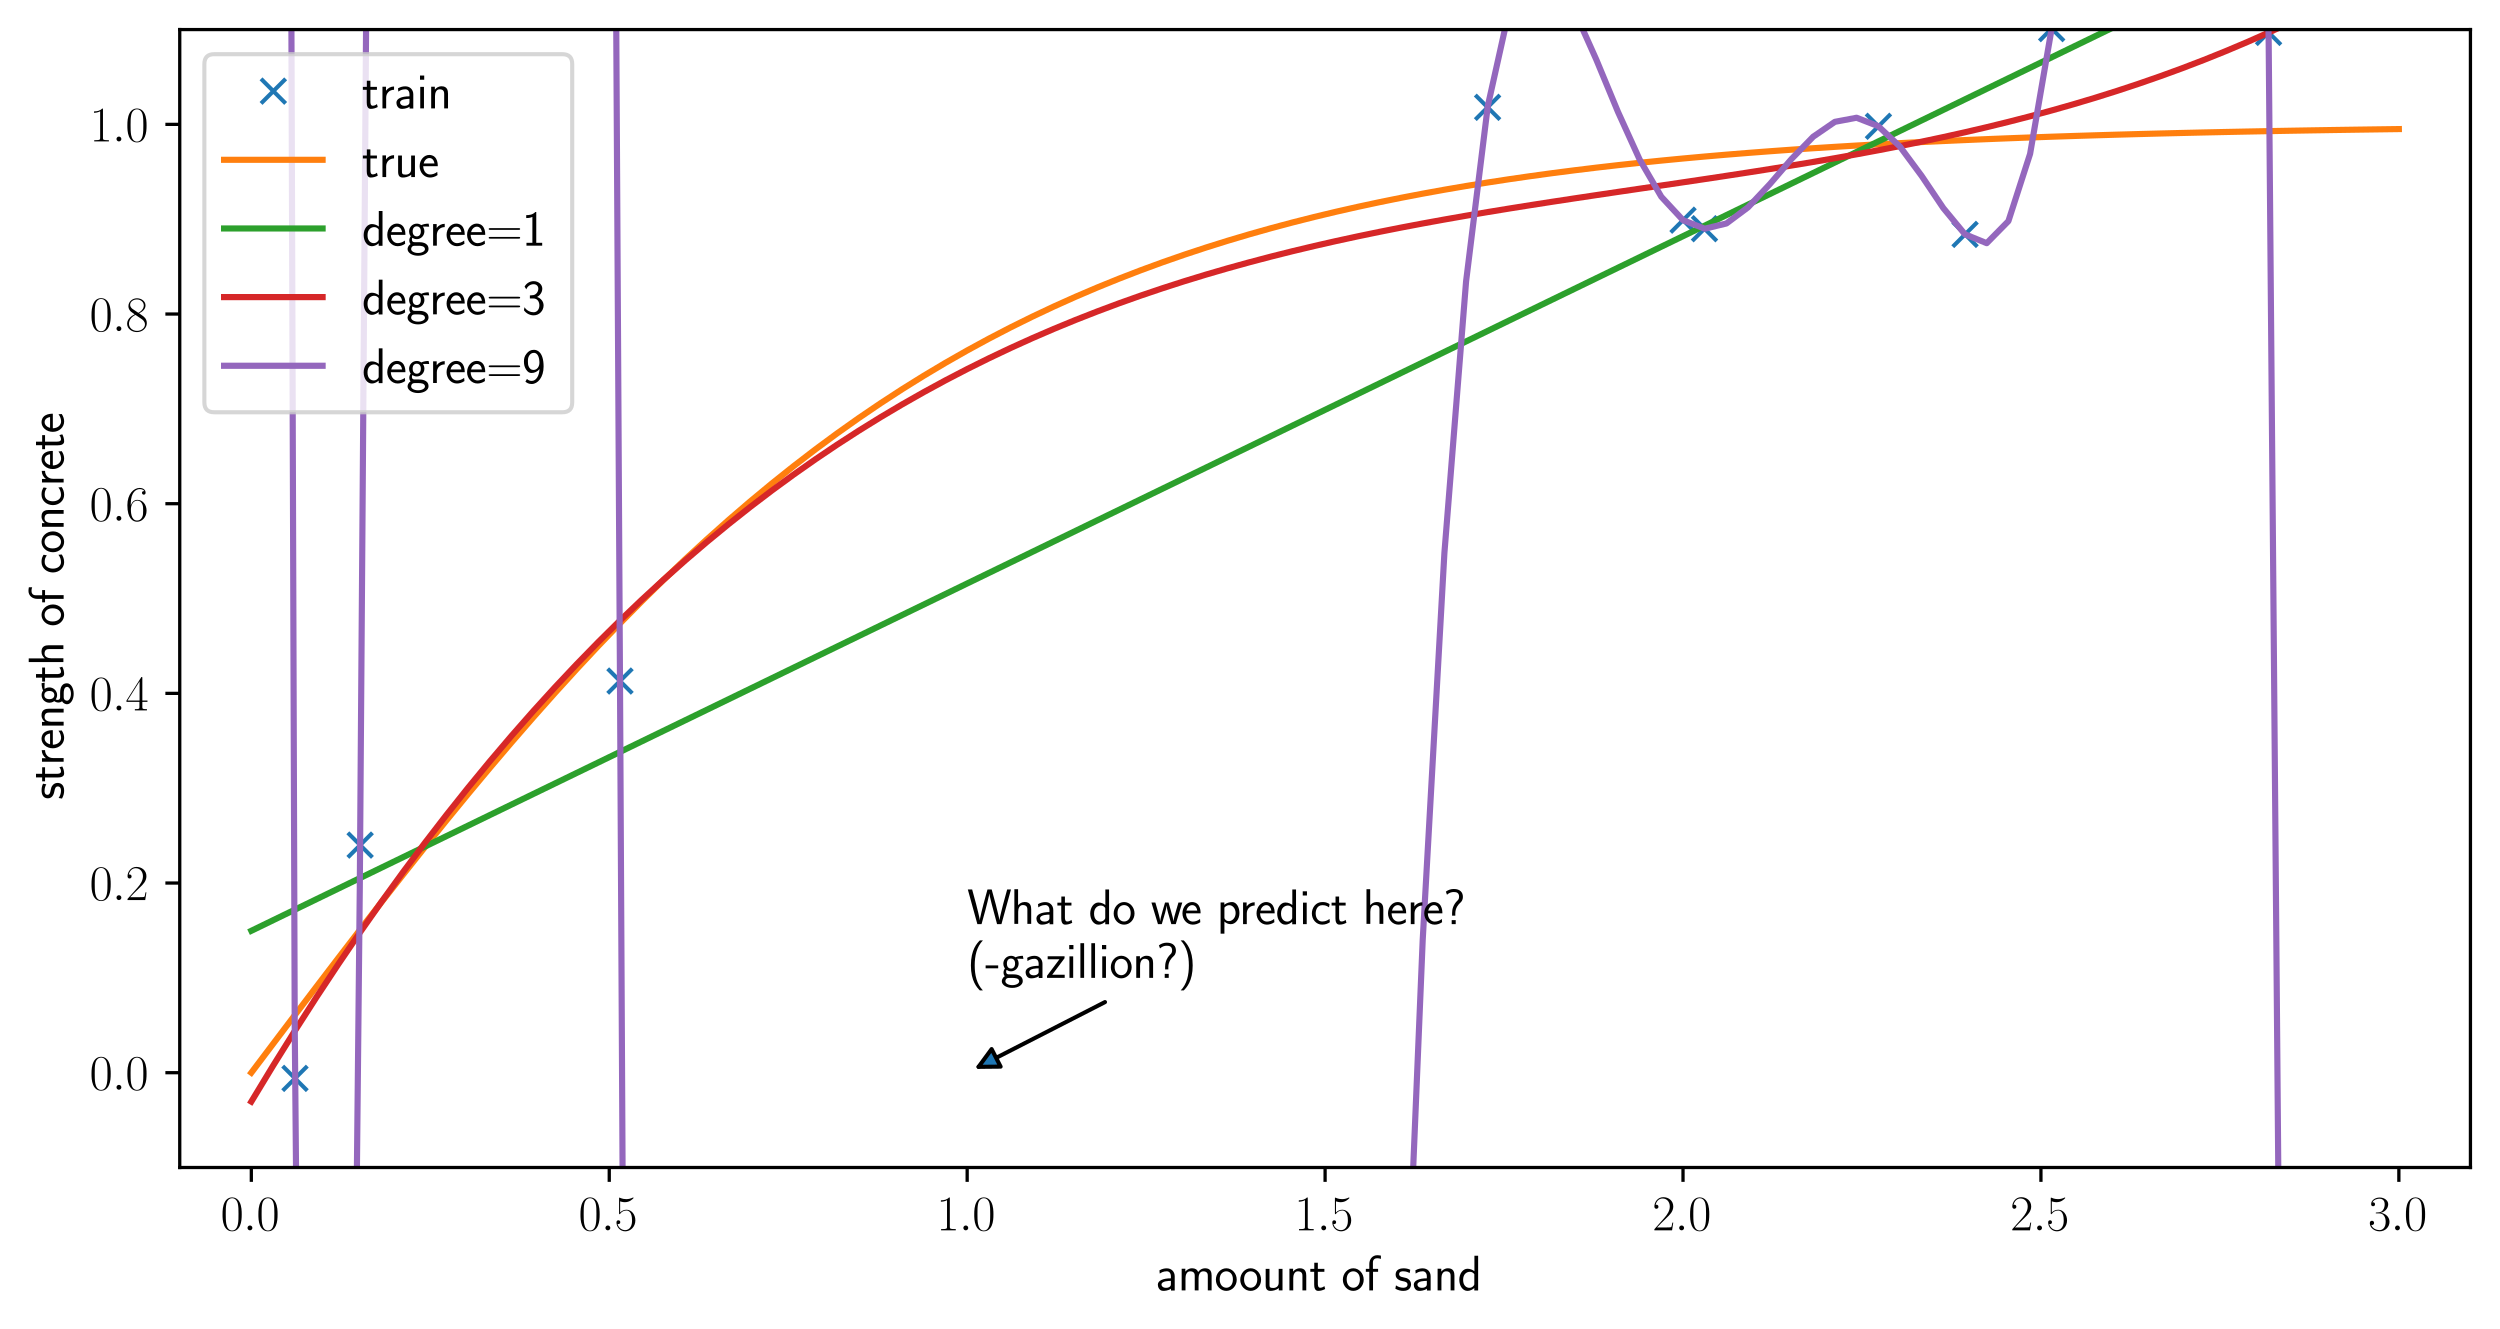 <?xml version="1.0" encoding="utf-8" standalone="no"?>
<!DOCTYPE svg PUBLIC "-//W3C//DTD SVG 1.1//EN"
  "http://www.w3.org/Graphics/SVG/1.1/DTD/svg11.dtd">
<svg xmlns:xlink="http://www.w3.org/1999/xlink" width="608.984pt" height="323.854pt" viewBox="0 0 608.984 323.854" xmlns="http://www.w3.org/2000/svg" version="1.1">
 <defs>
  <style type="text/css">*{stroke-linejoin: round; stroke-linecap: butt}</style>
 </defs>
 <g id="figure_1">
  <g id="patch_1">
   <path d="M 0 323.854 
L 608.984 323.854 
L 608.984 0 
L 0 0 
z
" style="fill: #ffffff"/>
  </g>
  <g id="axes_1">
   <g id="patch_2">
    <path d="M 43.784 284.4 
L 601.784 284.4 
L 601.784 7.2 
L 43.784 7.2 
z
" style="fill: #ffffff"/>
   </g>
   <g id="matplotlib.axis_1">
    <g id="xtick_1">
     <g id="line2d_1">
      <defs>
       <path id="m92becb35ff" d="M 0 0 
L 0 3.5 
" style="stroke: #000000; stroke-width: 0.8"/>
      </defs>
      <g>
       <use xlink:href="#m92becb35ff" x="61.222" y="284.4" style="stroke: #000000; stroke-width: 0.8"/>
      </g>
     </g>
     <g id="text_1">
      <!-- $\mathdefault{0.0}$ -->
      <g transform="translate(53.743 299.702) scale(0.12 -0.12)">
       <defs>
        <path id="CMR17-30" d="M 2688 2025 
C 2688 2416 2682 3080 2413 3591 
C 2176 4039 1798 4198 1466 4198 
C 1158 4198 768 4058 525 3597 
C 269 3118 243 2524 243 2025 
C 243 1661 250 1106 448 619 
C 723 -39 1216 -128 1466 -128 
C 1760 -128 2208 -7 2470 600 
C 2662 1042 2688 1559 2688 2025 
z
M 1466 -26 
C 1056 -26 813 325 723 812 
C 653 1188 653 1738 653 2096 
C 653 2588 653 2997 736 3387 
C 858 3929 1216 4096 1466 4096 
C 1728 4096 2067 3923 2189 3400 
C 2272 3036 2278 2607 2278 2096 
C 2278 1680 2278 1169 2202 792 
C 2067 95 1690 -26 1466 -26 
z
" transform="scale(0.016)"/>
        <path id="CMMI12-3a" d="M 1178 307 
C 1178 492 1024 619 870 619 
C 685 619 557 466 557 313 
C 557 128 710 0 864 0 
C 1050 0 1178 153 1178 307 
z
" transform="scale(0.016)"/>
       </defs>
       <use xlink:href="#CMR17-30" transform="scale(0.996)"/>
       <use xlink:href="#CMMI12-3a" transform="translate(45.69 0) scale(0.996)"/>
       <use xlink:href="#CMR17-30" transform="translate(72.788 0) scale(0.996)"/>
      </g>
     </g>
    </g>
    <g id="xtick_2">
     <g id="line2d_2">
      <g>
       <use xlink:href="#m92becb35ff" x="148.409" y="284.4" style="stroke: #000000; stroke-width: 0.8"/>
      </g>
     </g>
     <g id="text_2">
      <!-- $\mathdefault{0.5}$ -->
      <g transform="translate(140.931 299.702) scale(0.12 -0.12)">
       <defs>
        <path id="CMR17-35" d="M 730 3692 
C 794 3666 1056 3584 1325 3584 
C 1920 3584 2246 3911 2432 4100 
C 2432 4157 2432 4192 2394 4192 
C 2387 4192 2374 4192 2323 4163 
C 2099 4058 1837 3973 1517 3973 
C 1325 3973 1037 3999 723 4139 
C 653 4171 640 4171 634 4171 
C 602 4171 595 4164 595 4037 
L 595 2203 
C 595 2089 595 2057 659 2057 
C 691 2057 704 2070 736 2114 
C 941 2401 1222 2522 1542 2522 
C 1766 2522 2246 2382 2246 1289 
C 2246 1085 2246 715 2054 421 
C 1894 159 1645 25 1370 25 
C 947 25 518 320 403 814 
C 429 807 480 795 506 795 
C 589 795 749 840 749 1038 
C 749 1210 627 1280 506 1280 
C 358 1280 262 1190 262 1011 
C 262 454 704 -128 1382 -128 
C 2042 -128 2669 440 2669 1264 
C 2669 2030 2170 2624 1549 2624 
C 1222 2624 947 2503 730 2274 
L 730 3692 
z
" transform="scale(0.016)"/>
       </defs>
       <use xlink:href="#CMR17-30" transform="scale(0.996)"/>
       <use xlink:href="#CMMI12-3a" transform="translate(45.69 0) scale(0.996)"/>
       <use xlink:href="#CMR17-35" transform="translate(72.788 0) scale(0.996)"/>
      </g>
     </g>
    </g>
    <g id="xtick_3">
     <g id="line2d_3">
      <g>
       <use xlink:href="#m92becb35ff" x="235.597" y="284.4" style="stroke: #000000; stroke-width: 0.8"/>
      </g>
     </g>
     <g id="text_3">
      <!-- $\mathdefault{1.0}$ -->
      <g transform="translate(228.118 299.702) scale(0.12 -0.12)">
       <defs>
        <path id="CMR17-31" d="M 1702 4058 
C 1702 4192 1696 4192 1606 4192 
C 1357 3916 979 3827 621 3827 
C 602 3827 570 3827 563 3808 
C 557 3795 557 3782 557 3648 
C 755 3648 1088 3686 1344 3839 
L 1344 461 
C 1344 236 1331 160 781 160 
L 589 160 
L 589 0 
C 896 0 1216 0 1523 0 
C 1830 0 2150 0 2458 0 
L 2458 160 
L 2266 160 
C 1715 160 1702 230 1702 458 
L 1702 4058 
z
" transform="scale(0.016)"/>
       </defs>
       <use xlink:href="#CMR17-31" transform="scale(0.996)"/>
       <use xlink:href="#CMMI12-3a" transform="translate(45.69 0) scale(0.996)"/>
       <use xlink:href="#CMR17-30" transform="translate(72.788 0) scale(0.996)"/>
      </g>
     </g>
    </g>
    <g id="xtick_4">
     <g id="line2d_4">
      <g>
       <use xlink:href="#m92becb35ff" x="322.784" y="284.4" style="stroke: #000000; stroke-width: 0.8"/>
      </g>
     </g>
     <g id="text_4">
      <!-- $\mathdefault{1.5}$ -->
      <g transform="translate(315.306 299.702) scale(0.12 -0.12)">
       <use xlink:href="#CMR17-31" transform="scale(0.996)"/>
       <use xlink:href="#CMMI12-3a" transform="translate(45.69 0) scale(0.996)"/>
       <use xlink:href="#CMR17-35" transform="translate(72.788 0) scale(0.996)"/>
      </g>
     </g>
    </g>
    <g id="xtick_5">
     <g id="line2d_5">
      <g>
       <use xlink:href="#m92becb35ff" x="409.972" y="284.4" style="stroke: #000000; stroke-width: 0.8"/>
      </g>
     </g>
     <g id="text_5">
      <!-- $\mathdefault{2.0}$ -->
      <g transform="translate(402.493 299.702) scale(0.12 -0.12)">
       <defs>
        <path id="CMR17-32" d="M 2669 989 
L 2554 989 
C 2490 536 2438 459 2413 420 
C 2381 369 1920 369 1830 369 
L 602 369 
C 832 619 1280 1072 1824 1597 
C 2214 1967 2669 2402 2669 3035 
C 2669 3790 2067 4224 1395 4224 
C 691 4224 262 3604 262 3030 
C 262 2780 448 2748 525 2748 
C 589 2748 781 2787 781 3010 
C 781 3207 614 3264 525 3264 
C 486 3264 448 3258 422 3245 
C 544 3790 915 4058 1306 4058 
C 1862 4058 2227 3617 2227 3035 
C 2227 2479 1901 2000 1536 1584 
L 262 146 
L 262 0 
L 2515 0 
L 2669 989 
z
" transform="scale(0.016)"/>
       </defs>
       <use xlink:href="#CMR17-32" transform="scale(0.996)"/>
       <use xlink:href="#CMMI12-3a" transform="translate(45.69 0) scale(0.996)"/>
       <use xlink:href="#CMR17-30" transform="translate(72.788 0) scale(0.996)"/>
      </g>
     </g>
    </g>
    <g id="xtick_6">
     <g id="line2d_6">
      <g>
       <use xlink:href="#m92becb35ff" x="497.159" y="284.4" style="stroke: #000000; stroke-width: 0.8"/>
      </g>
     </g>
     <g id="text_6">
      <!-- $\mathdefault{2.5}$ -->
      <g transform="translate(489.681 299.702) scale(0.12 -0.12)">
       <use xlink:href="#CMR17-32" transform="scale(0.996)"/>
       <use xlink:href="#CMMI12-3a" transform="translate(45.69 0) scale(0.996)"/>
       <use xlink:href="#CMR17-35" transform="translate(72.788 0) scale(0.996)"/>
      </g>
     </g>
    </g>
    <g id="xtick_7">
     <g id="line2d_7">
      <g>
       <use xlink:href="#m92becb35ff" x="584.347" y="284.4" style="stroke: #000000; stroke-width: 0.8"/>
      </g>
     </g>
     <g id="text_7">
      <!-- $\mathdefault{3.0}$ -->
      <g transform="translate(576.868 299.702) scale(0.12 -0.12)">
       <defs>
        <path id="CMR17-33" d="M 1414 2157 
C 1984 2157 2234 1662 2234 1090 
C 2234 320 1824 25 1453 25 
C 1114 25 563 194 390 693 
C 422 680 454 680 486 680 
C 640 680 755 782 755 948 
C 755 1133 614 1216 486 1216 
C 378 1216 211 1165 211 926 
C 211 335 787 -128 1466 -128 
C 2176 -128 2720 430 2720 1085 
C 2720 1707 2208 2157 1600 2227 
C 2086 2328 2554 2756 2554 3329 
C 2554 3820 2048 4179 1472 4179 
C 890 4179 378 3829 378 3329 
C 378 3110 544 3072 627 3072 
C 762 3072 877 3155 877 3321 
C 877 3486 762 3569 627 3569 
C 602 3569 570 3569 544 3557 
C 730 3959 1235 4032 1459 4032 
C 1683 4032 2106 3925 2106 3320 
C 2106 3143 2080 2828 1862 2550 
C 1670 2304 1453 2304 1242 2284 
C 1210 2284 1062 2269 1037 2269 
C 992 2263 966 2257 966 2208 
C 966 2163 973 2157 1101 2157 
L 1414 2157 
z
" transform="scale(0.016)"/>
       </defs>
       <use xlink:href="#CMR17-33" transform="scale(0.996)"/>
       <use xlink:href="#CMMI12-3a" transform="translate(45.69 0) scale(0.996)"/>
       <use xlink:href="#CMR17-30" transform="translate(72.788 0) scale(0.996)"/>
      </g>
     </g>
    </g>
    <g id="text_8">
     <!-- amoount of sand -->
     <g transform="translate(281.552 314.329) scale(0.12 -0.12)">
      <defs>
       <path id="CMSS17-61" d="M 2406 1791 
C 2406 2392 1978 2808 1402 2808 
C 1120 2808 813 2757 461 2553 
L 499 2135 
C 659 2248 934 2432 1395 2432 
C 1722 2432 1920 2180 1920 1782 
L 1920 1536 
C 896 1536 256 1238 256 726 
C 256 461 416 -64 947 -64 
C 1043 -64 1562 -64 1933 217 
L 1933 -19 
L 2406 -19 
L 2406 1791 
z
M 1920 816 
C 1920 701 1920 548 1728 434 
C 1562 325 1350 325 1261 325 
C 941 325 723 511 723 744 
C 723 1211 1722 1211 1920 1211 
L 1920 816 
z
" transform="scale(0.016)"/>
       <path id="CMSS17-6d" d="M 4288 1877 
C 4288 2308 4179 2816 3462 2816 
C 2982 2816 2694 2516 2566 2331 
C 2451 2670 2182 2816 1798 2816 
C 1363 2816 1088 2568 941 2389 
L 941 2758 
L 474 2758 
L 474 0 
L 960 0 
L 960 1559 
C 960 1939 1101 2428 1555 2428 
C 2138 2428 2138 2016 2138 1829 
L 2138 0 
L 2624 0 
L 2624 1559 
C 2624 1939 2765 2428 3219 2428 
C 3802 2428 3802 2016 3802 1829 
L 3802 0 
L 4288 0 
L 4288 1877 
z
" transform="scale(0.016)"/>
       <path id="CMSS17-6f" d="M 2829 1356 
C 2829 2176 2221 2816 1504 2816 
C 768 2816 173 2157 173 1356 
C 173 544 787 -64 1498 -64 
C 2227 -64 2829 563 2829 1356 
z
M 1504 337 
C 1050 337 659 709 659 1408 
C 659 2151 1114 2427 1498 2427 
C 1914 2427 2342 2126 2342 1408 
C 2342 683 1926 337 1504 337 
z
" transform="scale(0.016)"/>
       <path id="CMSS17-75" d="M 2618 2739 
L 2131 2739 
L 2131 972 
C 2131 498 1786 306 1421 306 
C 998 306 960 447 960 709 
L 960 2739 
L 474 2739 
L 474 678 
C 474 179 646 -64 1088 -64 
C 1306 -64 1798 -13 2144 306 
L 2144 0 
L 2618 0 
L 2618 2739 
z
" transform="scale(0.016)"/>
       <path id="CMSS17-6e" d="M 2618 1877 
C 2618 2283 2522 2816 1798 2816 
C 1389 2816 1120 2606 941 2389 
L 941 2758 
L 474 2758 
L 474 0 
L 960 0 
L 960 1559 
C 960 1964 1114 2428 1549 2428 
C 2112 2428 2131 2048 2131 1829 
L 2131 0 
L 2618 0 
L 2618 1877 
z
" transform="scale(0.016)"/>
       <path id="CMSS17-74" d="M 1069 2368 
L 1901 2368 
L 1901 2737 
L 1069 2737 
L 1069 3520 
L 614 3520 
L 614 2737 
L 109 2737 
L 109 2368 
L 602 2368 
L 602 749 
C 602 384 685 -64 1107 -64 
C 1427 -64 1722 25 2003 172 
L 1901 548 
C 1747 414 1562 337 1363 337 
C 1082 337 1069 696 1069 856 
L 1069 2368 
z
" transform="scale(0.016)"/>
       <path id="CMSS17-66" d="M 1075 2368 
L 1722 2368 
L 1722 2737 
L 1062 2737 
L 1062 3559 
C 1062 4014 1408 4092 1606 4092 
C 1670 4092 1850 4092 2080 4009 
L 2080 4429 
C 1933 4461 1754 4480 1613 4480 
C 1018 4480 602 3993 602 3359 
L 602 2737 
L 160 2737 
L 160 2368 
L 602 2368 
L 602 0 
L 1075 0 
L 1075 2368 
z
" transform="scale(0.016)"/>
       <path id="CMSS17-73" d="M 2061 2627 
C 1683 2807 1389 2807 1197 2807 
C 742 2807 198 2648 198 2003 
C 198 1359 902 1218 1094 1179 
C 1389 1122 1715 1058 1715 740 
C 1715 337 1254 337 1171 337 
C 915 337 563 407 243 638 
L 166 210 
C 531 0 883 -64 1178 -64 
C 1965 -64 2163 416 2163 781 
C 2163 1094 1984 1305 1862 1401 
C 1651 1568 1574 1587 1050 1696 
C 960 1709 646 1779 646 2066 
C 646 2432 1050 2432 1139 2432 
C 1555 2432 1811 2303 1984 2208 
L 2061 2627 
z
" transform="scale(0.016)"/>
       <path id="CMSS17-64" d="M 2611 4416 
L 2138 4416 
L 2138 2438 
C 1939 2603 1613 2756 1254 2756 
C 672 2756 211 2131 211 1347 
C 211 562 666 -64 1235 -64 
C 1677 -64 1971 172 2125 306 
L 2125 -13 
L 2611 -13 
L 2611 4416 
z
M 2125 836 
C 2125 747 2125 653 1926 482 
C 1798 375 1645 325 1498 325 
C 1152 325 698 576 698 1340 
C 698 2134 1210 2368 1562 2368 
C 1798 2368 1990 2254 2125 2065 
L 2125 836 
z
" transform="scale(0.016)"/>
      </defs>
      <use xlink:href="#CMSS17-61" transform="scale(0.996)"/>
      <use xlink:href="#CMSS17-6d" transform="translate(44.922 0) scale(0.996)"/>
      <use xlink:href="#CMSS17-6f" transform="translate(119.151 0) scale(0.996)"/>
      <use xlink:href="#CMSS17-6f" transform="translate(168.597 0) scale(0.996)"/>
      <use xlink:href="#CMSS17-75" transform="translate(215.441 0) scale(0.996)"/>
      <use xlink:href="#CMSS17-6e" transform="translate(263.646 0) scale(0.996)"/>
      <use xlink:href="#CMSS17-74" transform="translate(311.851 0) scale(0.996)"/>
      <use xlink:href="#CMSS17-6f" transform="translate(376.911 0) scale(0.996)"/>
      <use xlink:href="#CMSS17-66" transform="translate(423.755 0) scale(0.996)"/>
      <use xlink:href="#CMSS17-73" transform="translate(483.611 0) scale(0.996)"/>
      <use xlink:href="#CMSS17-61" transform="translate(519.524 0) scale(0.996)"/>
      <use xlink:href="#CMSS17-6e" transform="translate(564.446 0) scale(0.996)"/>
      <use xlink:href="#CMSS17-64" transform="translate(612.651 0) scale(0.996)"/>
     </g>
    </g>
   </g>
   <g id="matplotlib.axis_2">
    <g id="ytick_1">
     <g id="line2d_8">
      <defs>
       <path id="mf73c10b872" d="M 0 0 
L -3.5 0 
" style="stroke: #000000; stroke-width: 0.8"/>
      </defs>
      <g>
       <use xlink:href="#mf73c10b872" x="43.784" y="261.3" style="stroke: #000000; stroke-width: 0.8"/>
      </g>
     </g>
     <g id="text_9">
      <!-- $\mathdefault{0.0}$ -->
      <g transform="translate(21.827 265.451) scale(0.12 -0.12)">
       <use xlink:href="#CMR17-30" transform="scale(0.996)"/>
       <use xlink:href="#CMMI12-3a" transform="translate(45.69 0) scale(0.996)"/>
       <use xlink:href="#CMR17-30" transform="translate(72.788 0) scale(0.996)"/>
      </g>
     </g>
    </g>
    <g id="ytick_2">
     <g id="line2d_9">
      <g>
       <use xlink:href="#mf73c10b872" x="43.784" y="215.1" style="stroke: #000000; stroke-width: 0.8"/>
      </g>
     </g>
     <g id="text_10">
      <!-- $\mathdefault{0.2}$ -->
      <g transform="translate(21.827 219.251) scale(0.12 -0.12)">
       <use xlink:href="#CMR17-30" transform="scale(0.996)"/>
       <use xlink:href="#CMMI12-3a" transform="translate(45.69 0) scale(0.996)"/>
       <use xlink:href="#CMR17-32" transform="translate(72.788 0) scale(0.996)"/>
      </g>
     </g>
    </g>
    <g id="ytick_3">
     <g id="line2d_10">
      <g>
       <use xlink:href="#mf73c10b872" x="43.784" y="168.9" style="stroke: #000000; stroke-width: 0.8"/>
      </g>
     </g>
     <g id="text_11">
      <!-- $\mathdefault{0.4}$ -->
      <g transform="translate(21.827 173.051) scale(0.12 -0.12)">
       <defs>
        <path id="CMR17-34" d="M 2150 4122 
C 2150 4256 2144 4256 2029 4256 
L 128 1254 
L 128 1088 
L 1779 1088 
L 1779 457 
C 1779 224 1766 160 1318 160 
L 1197 160 
L 1197 0 
C 1402 0 1747 0 1965 0 
C 2182 0 2528 0 2733 0 
L 2733 160 
L 2611 160 
C 2163 160 2150 224 2150 457 
L 2150 1088 
L 2803 1088 
L 2803 1254 
L 2150 1254 
L 2150 4122 
z
M 1798 3703 
L 1798 1254 
L 256 1254 
L 1798 3703 
z
" transform="scale(0.016)"/>
       </defs>
       <use xlink:href="#CMR17-30" transform="scale(0.996)"/>
       <use xlink:href="#CMMI12-3a" transform="translate(45.69 0) scale(0.996)"/>
       <use xlink:href="#CMR17-34" transform="translate(72.788 0) scale(0.996)"/>
      </g>
     </g>
    </g>
    <g id="ytick_4">
     <g id="line2d_11">
      <g>
       <use xlink:href="#mf73c10b872" x="43.784" y="122.7" style="stroke: #000000; stroke-width: 0.8"/>
      </g>
     </g>
     <g id="text_12">
      <!-- $\mathdefault{0.6}$ -->
      <g transform="translate(21.827 126.851) scale(0.12 -0.12)">
       <defs>
        <path id="CMR17-36" d="M 678 2176 
C 678 3690 1395 4032 1811 4032 
C 1946 4032 2272 4009 2400 3776 
C 2298 3776 2106 3776 2106 3553 
C 2106 3381 2246 3323 2336 3323 
C 2394 3323 2566 3348 2566 3560 
C 2566 3954 2246 4179 1805 4179 
C 1043 4179 243 3390 243 1984 
C 243 253 966 -128 1478 -128 
C 2099 -128 2688 427 2688 1283 
C 2688 2081 2170 2662 1517 2662 
C 1126 2662 838 2407 678 1960 
L 678 2176 
z
M 1478 25 
C 691 25 691 1200 691 1436 
C 691 1896 909 2560 1504 2560 
C 1613 2560 1926 2560 2138 2120 
C 2253 1870 2253 1609 2253 1289 
C 2253 944 2253 690 2118 434 
C 1978 171 1773 25 1478 25 
z
" transform="scale(0.016)"/>
       </defs>
       <use xlink:href="#CMR17-30" transform="scale(0.996)"/>
       <use xlink:href="#CMMI12-3a" transform="translate(45.69 0) scale(0.996)"/>
       <use xlink:href="#CMR17-36" transform="translate(72.788 0) scale(0.996)"/>
      </g>
     </g>
    </g>
    <g id="ytick_5">
     <g id="line2d_12">
      <g>
       <use xlink:href="#mf73c10b872" x="43.784" y="76.5" style="stroke: #000000; stroke-width: 0.8"/>
      </g>
     </g>
     <g id="text_13">
      <!-- $\mathdefault{0.8}$ -->
      <g transform="translate(21.827 80.651) scale(0.12 -0.12)">
       <defs>
        <path id="CMR17-38" d="M 1741 2264 
C 2144 2467 2554 2773 2554 3263 
C 2554 3841 1990 4179 1472 4179 
C 890 4179 378 3759 378 3180 
C 378 3021 416 2747 666 2505 
C 730 2442 998 2251 1171 2130 
C 883 1983 211 1634 211 934 
C 211 279 838 -128 1459 -128 
C 2144 -128 2720 362 2720 1010 
C 2720 1590 2330 1857 2074 2029 
L 1741 2264 
z
M 902 2822 
C 851 2854 595 3051 595 3351 
C 595 3739 998 4032 1459 4032 
C 1965 4032 2336 3676 2336 3262 
C 2336 2669 1670 2331 1638 2331 
C 1632 2331 1626 2331 1574 2370 
L 902 2822 
z
M 2080 1519 
C 2176 1449 2483 1240 2483 851 
C 2483 381 2010 25 1472 25 
C 890 25 448 438 448 940 
C 448 1443 838 1862 1280 2060 
L 2080 1519 
z
" transform="scale(0.016)"/>
       </defs>
       <use xlink:href="#CMR17-30" transform="scale(0.996)"/>
       <use xlink:href="#CMMI12-3a" transform="translate(45.69 0) scale(0.996)"/>
       <use xlink:href="#CMR17-38" transform="translate(72.788 0) scale(0.996)"/>
      </g>
     </g>
    </g>
    <g id="ytick_6">
     <g id="line2d_13">
      <g>
       <use xlink:href="#mf73c10b872" x="43.784" y="30.3" style="stroke: #000000; stroke-width: 0.8"/>
      </g>
     </g>
     <g id="text_14">
      <!-- $\mathdefault{1.0}$ -->
      <g transform="translate(21.827 34.451) scale(0.12 -0.12)">
       <use xlink:href="#CMR17-31" transform="scale(0.996)"/>
       <use xlink:href="#CMMI12-3a" transform="translate(45.69 0) scale(0.996)"/>
       <use xlink:href="#CMR17-30" transform="translate(72.788 0) scale(0.996)"/>
      </g>
     </g>
    </g>
    <g id="text_15">
     <!-- strength of concrete -->
     <g transform="translate(15.502 194.847) rotate(-90) scale(0.12 -0.12)">
      <defs>
       <path id="CMSS17-72" d="M 954 1363 
C 954 1965 1395 2368 1958 2368 
L 1958 2789 
C 1549 2789 1165 2585 934 2253 
L 934 2758 
L 480 2758 
L 480 0 
L 954 0 
L 954 1363 
z
" transform="scale(0.016)"/>
       <path id="CMSS17-65" d="M 2502 1377 
C 2502 1590 2490 2003 2285 2345 
C 2061 2713 1696 2816 1421 2816 
C 755 2816 192 2188 192 1375 
C 192 582 774 -64 1510 -64 
C 1798 -64 2150 19 2470 248 
C 2470 274 2458 414 2451 420 
C 2451 433 2432 630 2432 656 
C 2125 407 1773 325 1517 325 
C 1107 325 666 667 646 1377 
L 2502 1377 
z
M 698 1728 
C 781 2084 1062 2421 1421 2421 
C 1517 2421 1965 2421 2080 1728 
L 698 1728 
z
" transform="scale(0.016)"/>
       <path id="CMSS17-67" d="M 2848 2808 
C 2483 2808 2170 2738 1914 2617 
C 1702 2777 1485 2808 1338 2808 
C 781 2808 358 2349 358 1814 
C 358 1468 550 1207 563 1195 
C 448 1035 384 863 384 672 
C 384 448 474 289 544 200 
C 211 -3 166 -314 166 -435 
C 166 -898 749 -1280 1498 -1280 
C 2253 -1280 2835 -898 2835 -428 
C 2835 448 1856 448 1587 448 
L 1069 448 
C 973 448 717 448 717 791 
C 717 921 774 1004 781 1010 
C 877 940 1075 832 1338 832 
C 1869 832 2310 1278 2310 1827 
C 2310 2132 2170 2355 2112 2432 
L 2131 2432 
C 2150 2432 2419 2432 2515 2432 
C 2720 2432 2739 2429 2918 2419 
L 2848 2808 
z
M 1338 1182 
C 1120 1182 813 1315 813 1823 
C 813 2375 1165 2464 1331 2464 
C 1549 2464 1856 2331 1856 1823 
C 1856 1271 1504 1182 1338 1182 
z
M 1581 -10 
C 1734 -10 2381 -10 2381 -442 
C 2381 -714 1984 -929 1504 -929 
C 1018 -929 621 -720 621 -435 
C 621 -403 621 -10 1062 -10 
L 1581 -10 
z
" transform="scale(0.016)"/>
       <path id="CMSS17-68" d="M 2618 1891 
C 2618 2292 2522 2820 1798 2820 
C 1395 2820 1133 2623 947 2407 
L 947 4448 
L 474 4448 
L 474 32 
L 960 32 
L 960 1573 
C 960 1973 1114 2432 1549 2432 
C 2112 2432 2131 2056 2131 1839 
L 2131 32 
L 2618 32 
L 2618 1891 
z
" transform="scale(0.016)"/>
       <path id="CMSS17-63" d="M 2464 2541 
C 2464 2585 2170 2714 2093 2739 
C 1882 2816 1613 2816 1542 2816 
C 710 2816 211 2093 211 1363 
C 211 595 768 -64 1517 -64 
C 1946 -64 2253 76 2502 242 
L 2464 664 
C 2189 453 1869 337 1523 337 
C 1024 337 698 774 698 1369 
C 698 1831 909 2414 1549 2414 
C 1901 2414 2099 2343 2394 2145 
L 2464 2541 
z
" transform="scale(0.016)"/>
      </defs>
      <use xlink:href="#CMSS17-73" transform="scale(0.996)"/>
      <use xlink:href="#CMSS17-74" transform="translate(35.914 0) scale(0.996)"/>
      <use xlink:href="#CMSS17-72" transform="translate(69.745 0) scale(0.996)"/>
      <use xlink:href="#CMSS17-65" transform="translate(101.655 0) scale(0.996)"/>
      <use xlink:href="#CMSS17-6e" transform="translate(143.294 0) scale(0.996)"/>
      <use xlink:href="#CMSS17-67" transform="translate(191.499 0) scale(0.996)"/>
      <use xlink:href="#CMSS17-74" transform="translate(238.342 0) scale(0.996)"/>
      <use xlink:href="#CMSS17-68" transform="translate(272.174 0) scale(0.996)"/>
      <use xlink:href="#CMSS17-6f" transform="translate(351.608 0) scale(0.996)"/>
      <use xlink:href="#CMSS17-66" transform="translate(398.452 0) scale(0.996)"/>
      <use xlink:href="#CMSS17-63" transform="translate(458.307 0) scale(0.996)"/>
      <use xlink:href="#CMSS17-6f" transform="translate(499.946 0) scale(0.996)"/>
      <use xlink:href="#CMSS17-6e" transform="translate(546.79 0) scale(0.996)"/>
      <use xlink:href="#CMSS17-63" transform="translate(594.995 0) scale(0.996)"/>
      <use xlink:href="#CMSS17-72" transform="translate(636.633 0) scale(0.996)"/>
      <use xlink:href="#CMSS17-65" transform="translate(668.543 0) scale(0.996)"/>
      <use xlink:href="#CMSS17-74" transform="translate(710.182 0) scale(0.996)"/>
      <use xlink:href="#CMSS17-65" transform="translate(744.014 0) scale(0.996)"/>
     </g>
    </g>
   </g>
   <g id="line2d_14">
    <defs>
     <path id="m43a616d270" d="M -3 3 
L 3 -3 
M -3 -3 
L 3 3 
" style="stroke: #1f77b4"/>
    </defs>
    <g clip-path="url(#pe92d1dce7b)">
     <use xlink:href="#m43a616d270" x="71.859" y="262.686" style="fill: #1f77b4; stroke: #1f77b4"/>
     <use xlink:href="#m43a616d270" x="87.727" y="205.86" style="fill: #1f77b4; stroke: #1f77b4"/>
     <use xlink:href="#m43a616d270" x="151.025" y="165.897" style="fill: #1f77b4; stroke: #1f77b4"/>
     <use xlink:href="#m43a616d270" x="362.368" y="26.142" style="fill: #1f77b4; stroke: #1f77b4"/>
     <use xlink:href="#m43a616d270" x="409.972" y="53.631" style="fill: #1f77b4; stroke: #1f77b4"/>
     <use xlink:href="#m43a616d270" x="415.203" y="55.71" style="fill: #1f77b4; stroke: #1f77b4"/>
     <use xlink:href="#m43a616d270" x="457.576" y="30.762" style="fill: #1f77b4; stroke: #1f77b4"/>
     <use xlink:href="#m43a616d270" x="478.676" y="57.096" style="fill: #1f77b4; stroke: #1f77b4"/>
     <use xlink:href="#m43a616d270" x="499.775" y="6.969" style="fill: #1f77b4; stroke: #1f77b4"/>
     <use xlink:href="#m43a616d270" x="552.611" y="7.893" style="fill: #1f77b4; stroke: #1f77b4"/>
    </g>
   </g>
   <g id="line2d_15">
    <path d="M 61.222 261.3 
L 66.506 254.302 
L 71.79 247.317 
L 77.074 240.358 
L 82.358 233.436 
L 87.642 226.565 
L 92.926 219.757 
L 98.211 213.022 
L 103.495 206.372 
L 108.779 199.817 
L 114.063 193.367 
L 119.347 187.031 
L 124.631 180.817 
L 129.915 174.732 
L 135.199 168.785 
L 140.483 162.98 
L 145.767 157.323 
L 151.051 151.818 
L 156.336 146.469 
L 161.62 141.278 
L 166.904 136.249 
L 172.188 131.381 
L 177.472 126.677 
L 182.756 122.136 
L 188.04 117.758 
L 193.324 113.542 
L 198.608 109.485 
L 203.892 105.588 
L 209.176 101.846 
L 214.461 98.258 
L 219.745 94.819 
L 225.029 91.528 
L 230.313 88.38 
L 235.597 85.372 
L 240.881 82.499 
L 246.165 79.758 
L 251.449 77.145 
L 256.733 74.654 
L 262.017 72.283 
L 267.301 70.026 
L 272.586 67.88 
L 277.87 65.84 
L 283.154 63.902 
L 288.438 62.062 
L 293.722 60.316 
L 299.006 58.659 
L 304.29 57.088 
L 309.574 55.599 
L 314.858 54.188 
L 320.142 52.852 
L 325.426 51.587 
L 330.711 50.39 
L 335.995 49.257 
L 341.279 48.185 
L 346.563 47.172 
L 351.847 46.214 
L 357.131 45.308 
L 362.415 44.453 
L 367.699 43.644 
L 372.983 42.881 
L 378.267 42.16 
L 383.551 41.48 
L 388.836 40.837 
L 394.12 40.231 
L 399.404 39.659 
L 404.688 39.119 
L 409.972 38.61 
L 415.256 38.129 
L 420.54 37.676 
L 425.824 37.249 
L 431.108 36.846 
L 436.392 36.466 
L 441.676 36.108 
L 446.961 35.771 
L 452.245 35.453 
L 457.529 35.153 
L 462.813 34.87 
L 468.097 34.604 
L 473.381 34.353 
L 478.665 34.117 
L 483.949 33.894 
L 489.233 33.684 
L 494.517 33.487 
L 499.801 33.3 
L 505.086 33.125 
L 510.37 32.96 
L 515.654 32.804 
L 520.938 32.658 
L 526.222 32.52 
L 531.506 32.39 
L 536.79 32.267 
L 542.074 32.152 
L 547.358 32.044 
L 552.642 31.942 
L 557.926 31.845 
L 563.211 31.755 
L 568.495 31.669 
L 573.779 31.589 
L 579.063 31.514 
L 584.347 31.442 
" clip-path="url(#pe92d1dce7b)" style="fill: none; stroke: #ff7f0e; stroke-width: 1.5; stroke-linecap: square"/>
   </g>
   <g id="line2d_16">
    <path d="M 61.222 226.734 
L 66.506 224.17 
L 71.79 221.606 
L 77.074 219.042 
L 82.358 216.479 
L 87.642 213.915 
L 92.926 211.351 
L 98.211 208.787 
L 103.495 206.224 
L 108.779 203.66 
L 114.063 201.096 
L 119.347 198.532 
L 124.631 195.969 
L 129.915 193.405 
L 135.199 190.841 
L 140.483 188.277 
L 145.767 185.714 
L 151.051 183.15 
L 156.336 180.586 
L 161.62 178.022 
L 166.904 175.459 
L 172.188 172.895 
L 177.472 170.331 
L 182.756 167.767 
L 188.04 165.204 
L 193.324 162.64 
L 198.608 160.076 
L 203.892 157.512 
L 209.176 154.949 
L 214.461 152.385 
L 219.745 149.821 
L 225.029 147.257 
L 230.313 144.694 
L 235.597 142.13 
L 240.881 139.566 
L 246.165 137.003 
L 251.449 134.439 
L 256.733 131.875 
L 262.017 129.311 
L 267.301 126.748 
L 272.586 124.184 
L 277.87 121.62 
L 283.154 119.056 
L 288.438 116.493 
L 293.722 113.929 
L 299.006 111.365 
L 304.29 108.801 
L 309.574 106.238 
L 314.858 103.674 
L 320.142 101.11 
L 325.426 98.546 
L 330.711 95.983 
L 335.995 93.419 
L 341.279 90.855 
L 346.563 88.291 
L 351.847 85.728 
L 357.131 83.164 
L 362.415 80.6 
L 367.699 78.036 
L 372.983 75.473 
L 378.267 72.909 
L 383.551 70.345 
L 388.836 67.781 
L 394.12 65.218 
L 399.404 62.654 
L 404.688 60.09 
L 409.972 57.526 
L 415.256 54.963 
L 420.54 52.399 
L 425.824 49.835 
L 431.108 47.271 
L 436.392 44.708 
L 441.676 42.144 
L 446.961 39.58 
L 452.245 37.017 
L 457.529 34.453 
L 462.813 31.889 
L 468.097 29.325 
L 473.381 26.762 
L 478.665 24.198 
L 483.949 21.634 
L 489.233 19.07 
L 494.517 16.507 
L 499.801 13.943 
L 505.086 11.379 
L 510.37 8.815 
L 515.654 6.252 
L 520.938 3.688 
L 526.222 1.124 
L 530.6 -1 
" clip-path="url(#pe92d1dce7b)" style="fill: none; stroke: #2ca02c; stroke-width: 1.5; stroke-linecap: square"/>
   </g>
   <g id="line2d_17">
    <path d="M 61.222 268.344 
L 66.506 259.628 
L 71.79 251.16 
L 77.074 242.935 
L 82.358 234.949 
L 87.642 227.199 
L 92.926 219.68 
L 98.211 212.389 
L 103.495 205.321 
L 108.779 198.473 
L 114.063 191.841 
L 119.347 185.422 
L 124.631 179.21 
L 129.915 173.202 
L 135.199 167.395 
L 140.483 161.784 
L 145.767 156.365 
L 151.051 151.135 
L 156.336 146.09 
L 161.62 141.225 
L 166.904 136.537 
L 172.188 132.022 
L 177.472 127.676 
L 182.756 123.495 
L 188.04 119.475 
L 193.324 115.612 
L 198.608 111.903 
L 203.892 108.343 
L 209.176 104.929 
L 214.461 101.657 
L 219.745 98.522 
L 225.029 95.521 
L 230.313 92.649 
L 235.597 89.904 
L 240.881 87.281 
L 246.165 84.776 
L 251.449 82.385 
L 256.733 80.105 
L 262.017 77.931 
L 267.301 75.86 
L 272.586 73.887 
L 277.87 72.009 
L 283.154 70.222 
L 288.438 68.521 
L 293.722 66.904 
L 299.006 65.366 
L 304.29 63.903 
L 309.574 62.511 
L 314.858 61.187 
L 320.142 59.926 
L 325.426 58.724 
L 330.711 57.579 
L 335.995 56.485 
L 341.279 55.438 
L 346.563 54.436 
L 351.847 53.474 
L 357.131 52.547 
L 362.415 51.653 
L 367.699 50.787 
L 372.983 49.946 
L 378.267 49.125 
L 383.551 48.321 
L 388.836 47.529 
L 394.12 46.746 
L 399.404 45.968 
L 404.688 45.19 
L 409.972 44.41 
L 415.256 43.623 
L 420.54 42.825 
L 425.824 42.012 
L 431.108 41.18 
L 436.392 40.326 
L 441.676 39.446 
L 446.961 38.535 
L 452.245 37.59 
L 457.529 36.607 
L 462.813 35.582 
L 468.097 34.511 
L 473.381 33.389 
L 478.665 32.214 
L 483.949 30.982 
L 489.233 29.687 
L 494.517 28.327 
L 499.801 26.898 
L 505.086 25.396 
L 510.37 23.816 
L 515.654 22.154 
L 520.938 20.408 
L 526.222 18.573 
L 531.506 16.645 
L 536.79 14.62 
L 542.074 12.495 
L 547.358 10.264 
L 552.642 7.926 
L 557.926 5.475 
L 563.211 2.907 
L 568.495 0.219 
L 570.786 -1 
" clip-path="url(#pe92d1dce7b)" style="fill: none; stroke: #d62728; stroke-width: 1.5; stroke-linecap: square"/>
   </g>
   <g id="line2d_18">
    <path d="M 70.963 -1 
L 71.79 249.398 
L 72.475 324.854 
M 86.529 324.854 
L 87.642 216.277 
L 89.23 -1 
M 150.071 -1 
L 151.051 170.746 
L 151.864 324.854 
M 342.56 324.854 
L 346.563 228.931 
L 351.847 134.713 
L 357.131 68.528 
L 362.415 25.849 
L 367.699 2.152 
L 369.531 -1 
M 381.18 -1 
L 383.551 2.688 
L 388.836 14.494 
L 394.12 27.235 
L 399.404 38.858 
L 404.688 47.93 
L 409.972 53.631 
L 415.256 55.713 
L 420.54 54.44 
L 425.824 50.493 
L 431.108 44.866 
L 436.392 38.734 
L 441.676 33.306 
L 446.961 29.678 
L 452.245 28.68 
L 457.529 30.73 
L 462.813 35.705 
L 468.097 42.844 
L 473.381 50.691 
L 478.665 57.086 
L 483.949 59.236 
L 489.233 53.866 
L 494.517 37.485 
L 499.801 6.775 
L 500.664 -1 
M 552.462 -1 
L 552.642 10.681 
L 555.314 324.854 
" clip-path="url(#pe92d1dce7b)" style="fill: none; stroke: #9467bd; stroke-width: 1.5; stroke-linecap: square"/>
   </g>
   <g id="patch_3">
    <path d="M 43.784 284.4 
L 43.784 7.2 
" style="fill: none; stroke: #000000; stroke-width: 0.8; stroke-linejoin: miter; stroke-linecap: square"/>
   </g>
   <g id="patch_4">
    <path d="M 601.784 284.4 
L 601.784 7.2 
" style="fill: none; stroke: #000000; stroke-width: 0.8; stroke-linejoin: miter; stroke-linecap: square"/>
   </g>
   <g id="patch_5">
    <path d="M 43.784 284.4 
L 601.784 284.4 
" style="fill: none; stroke: #000000; stroke-width: 0.8; stroke-linejoin: miter; stroke-linecap: square"/>
   </g>
   <g id="patch_6">
    <path d="M 43.784 7.2 
L 601.784 7.2 
" style="fill: none; stroke: #000000; stroke-width: 0.8; stroke-linejoin: miter; stroke-linecap: square"/>
   </g>
   <g id="patch_7">
    <path d="M 269.165 244.102 
Q 253.272 252.244 238.374 259.877 
" style="fill: none; stroke: #000000; stroke-linecap: round"/>
    <path d="M 243.741 259.824 
L 238.374 259.877 
L 241.552 255.552 
z
" style="fill: #1f77b4; stroke: #000000; stroke-linecap: round"/>
   </g>
   <g id="text_16">
    <!-- What do we predict here? -->
    <g transform="translate(235.597 225.116) scale(0.12 -0.12)">
     <defs>
      <path id="CMSS17-57" d="M 5581 4416 
L 5094 4416 
L 4557 2437 
C 4474 2118 4397 1801 4320 1482 
C 4205 1011 4122 681 4109 515 
L 4102 515 
C 4090 687 4006 1049 3904 1457 
C 3827 1795 3744 2131 3654 2462 
L 3123 4416 
L 2586 4416 
L 2080 2562 
L 1824 1549 
C 1632 747 1626 632 1613 505 
L 1606 505 
C 1606 543 1581 753 1402 1498 
C 1312 1868 1222 2244 1126 2601 
L 634 4416 
L 83 4416 
L 1299 0 
L 1830 0 
L 2336 1839 
L 2592 2851 
C 2765 3564 2803 3742 2816 3901 
L 2822 3901 
C 2822 3876 2880 3474 3130 2545 
L 3808 0 
L 4365 0 
L 5581 4416 
z
" transform="scale(0.016)"/>
      <path id="CMSS17-77" d="M 4013 2752 
L 3526 2752 
L 3187 1601 
C 3117 1358 2918 685 2893 371 
L 2886 371 
C 2874 564 2765 1024 2586 1633 
L 2259 2752 
L 1818 2752 
L 1498 1658 
C 1338 1101 1216 627 1203 371 
L 1197 371 
C 1171 749 909 1633 870 1773 
L 582 2752 
L 83 2752 
L 915 0 
L 1402 0 
C 1734 1096 1990 1943 2010 2370 
C 2022 2160 2131 1707 2195 1484 
L 2618 0 
L 3181 0 
L 4013 2752 
z
" transform="scale(0.016)"/>
      <path id="CMSS17-70" d="M 966 333 
C 1178 129 1466 -5 1773 -5 
C 2368 -5 2880 603 2880 1412 
C 2880 2159 2496 2816 1946 2816 
C 1626 2816 1242 2702 954 2472 
L 954 2765 
L 480 2765 
L 480 -1216 
L 966 -1216 
L 966 333 
z
M 966 2100 
C 1018 2176 1235 2415 1587 2415 
C 2035 2415 2394 1960 2394 1412 
C 2394 787 1958 384 1530 384 
C 1402 384 1267 415 1139 523 
C 966 674 966 768 966 857 
L 966 2100 
z
" transform="scale(0.016)"/>
      <path id="CMSS17-69" d="M 979 4183 
L 442 4183 
L 442 3648 
L 979 3648 
L 979 4183 
z
M 947 2739 
L 474 2739 
L 474 0 
L 947 0 
L 947 2739 
z
" transform="scale(0.016)"/>
      <path id="CMSS17-3f" d="M 1536 1384 
C 1536 2073 1939 2527 2170 2724 
C 2285 2827 2502 3031 2502 3484 
C 2502 4027 2163 4480 1344 4480 
C 992 4480 653 4378 333 4143 
L 474 3747 
C 781 4028 1094 4092 1344 4092 
C 1677 4092 2016 4009 2016 3498 
C 2016 3204 1888 3083 1830 3026 
C 1216 2444 1126 1800 1126 1410 
L 1126 1078 
L 1536 1078 
L 1536 1384 
z
M 1075 0 
L 1587 0 
L 1587 510 
L 1075 510 
L 1075 0 
z
" transform="scale(0.016)"/>
     </defs>
     <use xlink:href="#CMSS17-57" transform="scale(0.996)"/>
     <use xlink:href="#CMSS17-68" transform="translate(88.242 0) scale(0.996)"/>
     <use xlink:href="#CMSS17-61" transform="translate(136.447 0) scale(0.996)"/>
     <use xlink:href="#CMSS17-74" transform="translate(181.369 0) scale(0.996)"/>
     <use xlink:href="#CMSS17-64" transform="translate(246.43 0) scale(0.996)"/>
     <use xlink:href="#CMSS17-6f" transform="translate(294.635 0) scale(0.996)"/>
     <use xlink:href="#CMSS17-77" transform="translate(372.707 0) scale(0.996)"/>
     <use xlink:href="#CMSS17-65" transform="translate(433.924 0) scale(0.996)"/>
     <use xlink:href="#CMSS17-70" transform="translate(506.792 0) scale(0.996)"/>
     <use xlink:href="#CMSS17-72" transform="translate(552.395 0) scale(0.996)"/>
     <use xlink:href="#CMSS17-65" transform="translate(584.305 0) scale(0.996)"/>
     <use xlink:href="#CMSS17-64" transform="translate(625.943 0) scale(0.996)"/>
     <use xlink:href="#CMSS17-69" transform="translate(674.148 0) scale(0.996)"/>
     <use xlink:href="#CMSS17-63" transform="translate(696.329 0) scale(0.996)"/>
     <use xlink:href="#CMSS17-74" transform="translate(737.968 0) scale(0.996)"/>
     <use xlink:href="#CMSS17-68" transform="translate(803.029 0) scale(0.996)"/>
     <use xlink:href="#CMSS17-65" transform="translate(851.234 0) scale(0.996)"/>
     <use xlink:href="#CMSS17-72" transform="translate(892.872 0) scale(0.996)"/>
     <use xlink:href="#CMSS17-65" transform="translate(924.782 0) scale(0.996)"/>
     <use xlink:href="#CMSS17-3f" transform="translate(966.421 0) scale(0.996)"/>
    </g>
    <!-- (-gazillion?) -->
    <g transform="translate(235.597 238.2) scale(0.12 -0.12)">
     <defs>
      <path id="CMSS17-28" d="M 1613 4768 
C 1267 4417 474 3601 474 1588 
C 474 -433 1267 -1243 1613 -1600 
L 2003 -1600 
C 1216 -784 960 357 960 1581 
C 960 2798 1203 3946 2003 4768 
L 1613 4768 
z
" transform="scale(0.016)"/>
      <path id="CMSS17-2d" d="M 1664 1216 
L 1664 1585 
L 64 1585 
L 64 1216 
L 1664 1216 
z
" transform="scale(0.016)"/>
      <path id="CMSS17-7a" d="M 2400 2502 
L 2400 2750 
L 250 2750 
L 250 2368 
L 1069 2368 
C 1146 2368 1222 2368 1299 2368 
L 1747 2368 
L 166 261 
L 166 0 
L 2419 0 
L 2419 395 
L 1549 395 
C 1472 395 1395 395 1318 395 
L 826 395 
L 2400 2502 
z
" transform="scale(0.016)"/>
      <path id="CMSS17-6c" d="M 947 4416 
L 474 4416 
L 474 0 
L 947 0 
L 947 4416 
z
" transform="scale(0.016)"/>
      <path id="CMSS17-29" d="M 723 -1600 
C 1069 -1249 1862 -433 1862 1581 
C 1862 3601 1069 4411 723 4768 
L 333 4768 
C 1120 3952 1376 2811 1376 1588 
C 1376 370 1133 -778 333 -1600 
L 723 -1600 
z
" transform="scale(0.016)"/>
     </defs>
     <use xlink:href="#CMSS17-28" transform="scale(0.996)"/>
     <use xlink:href="#CMSS17-2d" transform="translate(36.434 0) scale(0.996)"/>
     <use xlink:href="#CMSS17-67" transform="translate(67.663 0) scale(0.996)"/>
     <use xlink:href="#CMSS17-61" transform="translate(114.507 0) scale(0.996)"/>
     <use xlink:href="#CMSS17-7a" transform="translate(159.429 0) scale(0.996)"/>
     <use xlink:href="#CMSS17-69" transform="translate(200.106 0) scale(0.996)"/>
     <use xlink:href="#CMSS17-6c" transform="translate(222.287 0) scale(0.996)"/>
     <use xlink:href="#CMSS17-6c" transform="translate(244.468 0) scale(0.996)"/>
     <use xlink:href="#CMSS17-69" transform="translate(266.649 0) scale(0.996)"/>
     <use xlink:href="#CMSS17-6f" transform="translate(288.829 0) scale(0.996)"/>
     <use xlink:href="#CMSS17-6e" transform="translate(335.673 0) scale(0.996)"/>
     <use xlink:href="#CMSS17-3f" transform="translate(383.878 0) scale(0.996)"/>
     <use xlink:href="#CMSS17-29" transform="translate(428.119 0) scale(0.996)"/>
    </g>
   </g>
   <g id="legend_1">
    <g id="patch_8">
     <path d="M 52.184 100.423 
L 136.986 100.423 
Q 139.386 100.423 139.386 98.023 
L 139.386 15.6 
Q 139.386 13.2 136.986 13.2 
L 52.184 13.2 
Q 49.784 13.2 49.784 15.6 
L 49.784 98.023 
Q 49.784 100.423 52.184 100.423 
z
" style="fill: #ffffff; opacity: 0.8; stroke: #cccccc; stroke-linejoin: miter"/>
    </g>
    <g id="line2d_19">
     <g>
      <use xlink:href="#m43a616d270" x="66.584" y="22.2" style="fill: #1f77b4; stroke: #1f77b4"/>
     </g>
    </g>
    <g id="text_17">
     <!-- train -->
     <g transform="translate(88.184 26.4) scale(0.12 -0.12)">
      <use xlink:href="#CMSS17-74" transform="scale(0.996)"/>
      <use xlink:href="#CMSS17-72" transform="translate(33.832 0) scale(0.996)"/>
      <use xlink:href="#CMSS17-61" transform="translate(65.741 0) scale(0.996)"/>
      <use xlink:href="#CMSS17-69" transform="translate(110.663 0) scale(0.996)"/>
      <use xlink:href="#CMSS17-6e" transform="translate(132.844 0) scale(0.996)"/>
     </g>
    </g>
    <g id="line2d_20">
     <path d="M 54.584 38.925 
L 66.584 38.925 
L 78.584 38.925 
" style="fill: none; stroke: #ff7f0e; stroke-width: 1.5; stroke-linecap: square"/>
    </g>
    <g id="text_18">
     <!-- true -->
     <g transform="translate(88.184 43.125) scale(0.12 -0.12)">
      <use xlink:href="#CMSS17-74" transform="scale(0.996)"/>
      <use xlink:href="#CMSS17-72" transform="translate(33.832 0) scale(0.996)"/>
      <use xlink:href="#CMSS17-75" transform="translate(65.741 0) scale(0.996)"/>
      <use xlink:href="#CMSS17-65" transform="translate(113.946 0) scale(0.996)"/>
     </g>
    </g>
    <g id="line2d_21">
     <path d="M 54.584 55.649 
L 66.584 55.649 
L 78.584 55.649 
" style="fill: none; stroke: #2ca02c; stroke-width: 1.5; stroke-linecap: square"/>
    </g>
    <g id="text_19">
     <!-- degree=1 -->
     <g transform="translate(88.184 59.849) scale(0.12 -0.12)">
      <defs>
       <path id="CMSS17-3d" d="M 4147 2017 
C 4243 2017 4339 2017 4339 2125 
C 4339 2240 4230 2240 4122 2240 
L 550 2240 
C 442 2240 333 2240 333 2125 
C 333 2017 429 2017 525 2017 
L 4147 2017 
z
M 4122 896 
C 4230 896 4339 896 4339 1011 
C 4339 1119 4243 1119 4147 1119 
L 525 1119 
C 429 1119 333 1119 333 1011 
C 333 896 442 896 550 896 
L 4122 896 
z
" transform="scale(0.016)"/>
       <path id="CMSS17-31" d="M 1818 4288 
L 1696 4288 
C 1350 3940 947 3890 538 3890 
L 538 3520 
C 723 3520 1024 3520 1325 3667 
L 1325 369 
L 570 369 
L 570 0 
L 2573 0 
L 2573 369 
L 1818 369 
L 1818 4288 
z
" transform="scale(0.016)"/>
      </defs>
      <use xlink:href="#CMSS17-64" transform="scale(0.996)"/>
      <use xlink:href="#CMSS17-65" transform="translate(48.205 0) scale(0.996)"/>
      <use xlink:href="#CMSS17-67" transform="translate(89.844 0) scale(0.996)"/>
      <use xlink:href="#CMSS17-72" transform="translate(136.687 0) scale(0.996)"/>
      <use xlink:href="#CMSS17-65" transform="translate(168.597 0) scale(0.996)"/>
      <use xlink:href="#CMSS17-65" transform="translate(210.236 0) scale(0.996)"/>
      <use xlink:href="#CMSS17-3d" transform="translate(251.875 0) scale(0.996)"/>
      <use xlink:href="#CMSS17-31" transform="translate(324.743 0) scale(0.996)"/>
     </g>
    </g>
    <g id="line2d_22">
     <path d="M 54.584 72.374 
L 66.584 72.374 
L 78.584 72.374 
" style="fill: none; stroke: #d62728; stroke-width: 1.5; stroke-linecap: square"/>
    </g>
    <g id="text_20">
     <!-- degree=3 -->
     <g transform="translate(88.184 76.574) scale(0.12 -0.12)">
      <defs>
       <path id="CMSS17-33" d="M 1005 2025 
L 1440 2025 
C 2042 2025 2214 1507 2214 1146 
C 2214 653 1933 267 1472 267 
C 1114 267 608 444 320 912 
C 275 691 275 678 250 526 
C 550 88 1037 -128 1485 -128 
C 2214 -128 2752 473 2752 1138 
C 2752 1638 2400 2057 1920 2215 
C 2304 2424 2586 2816 2586 3273 
C 2586 3805 2093 4229 1491 4229 
C 941 4229 512 3892 333 3530 
C 378 3468 493 3284 550 3189 
C 691 3562 1056 3840 1485 3840 
C 1843 3840 2080 3607 2080 3271 
C 2080 2923 1856 2543 1478 2455 
C 1453 2455 1056 2417 1005 2411 
L 1005 2025 
z
" transform="scale(0.016)"/>
      </defs>
      <use xlink:href="#CMSS17-64" transform="scale(0.996)"/>
      <use xlink:href="#CMSS17-65" transform="translate(48.205 0) scale(0.996)"/>
      <use xlink:href="#CMSS17-67" transform="translate(89.844 0) scale(0.996)"/>
      <use xlink:href="#CMSS17-72" transform="translate(136.687 0) scale(0.996)"/>
      <use xlink:href="#CMSS17-65" transform="translate(168.597 0) scale(0.996)"/>
      <use xlink:href="#CMSS17-65" transform="translate(210.236 0) scale(0.996)"/>
      <use xlink:href="#CMSS17-3d" transform="translate(251.875 0) scale(0.996)"/>
      <use xlink:href="#CMSS17-33" transform="translate(324.743 0) scale(0.996)"/>
     </g>
    </g>
    <g id="line2d_23">
     <path d="M 54.584 89.098 
L 66.584 89.098 
L 78.584 89.098 
" style="fill: none; stroke: #9467bd; stroke-width: 1.5; stroke-linecap: square"/>
    </g>
    <g id="text_21">
     <!-- degree=9 -->
     <g transform="translate(88.184 93.298) scale(0.12 -0.12)">
      <defs>
       <path id="CMSS17-39" d="M 435 174 
C 614 21 845 -128 1235 -128 
C 2010 -128 2752 721 2752 2095 
C 2752 3932 1952 4229 1523 4229 
C 1094 4229 819 4041 582 3741 
C 301 3397 250 3090 250 2733 
C 250 2307 326 2045 506 1745 
C 749 1357 973 1275 1222 1275 
C 1600 1275 1978 1459 2234 1776 
C 2189 902 1798 267 1235 267 
C 1005 267 819 339 634 516 
L 435 174 
z
M 2214 2746 
C 2221 2703 2221 2622 2221 2596 
C 2221 2074 1914 1664 1466 1664 
C 1171 1664 1018 1813 902 2006 
C 762 2249 755 2485 755 2733 
C 755 2976 755 3244 934 3511 
C 1069 3703 1235 3840 1523 3840 
C 2112 3840 2208 3000 2214 2746 
z
" transform="scale(0.016)"/>
      </defs>
      <use xlink:href="#CMSS17-64" transform="scale(0.996)"/>
      <use xlink:href="#CMSS17-65" transform="translate(48.205 0) scale(0.996)"/>
      <use xlink:href="#CMSS17-67" transform="translate(89.844 0) scale(0.996)"/>
      <use xlink:href="#CMSS17-72" transform="translate(136.687 0) scale(0.996)"/>
      <use xlink:href="#CMSS17-65" transform="translate(168.597 0) scale(0.996)"/>
      <use xlink:href="#CMSS17-65" transform="translate(210.236 0) scale(0.996)"/>
      <use xlink:href="#CMSS17-3d" transform="translate(251.875 0) scale(0.996)"/>
      <use xlink:href="#CMSS17-39" transform="translate(324.743 0) scale(0.996)"/>
     </g>
    </g>
   </g>
  </g>
 </g>
 <defs>
  <clipPath id="pe92d1dce7b">
   <rect x="43.784" y="7.2" width="558" height="277.2"/>
  </clipPath>
 </defs>
</svg>
